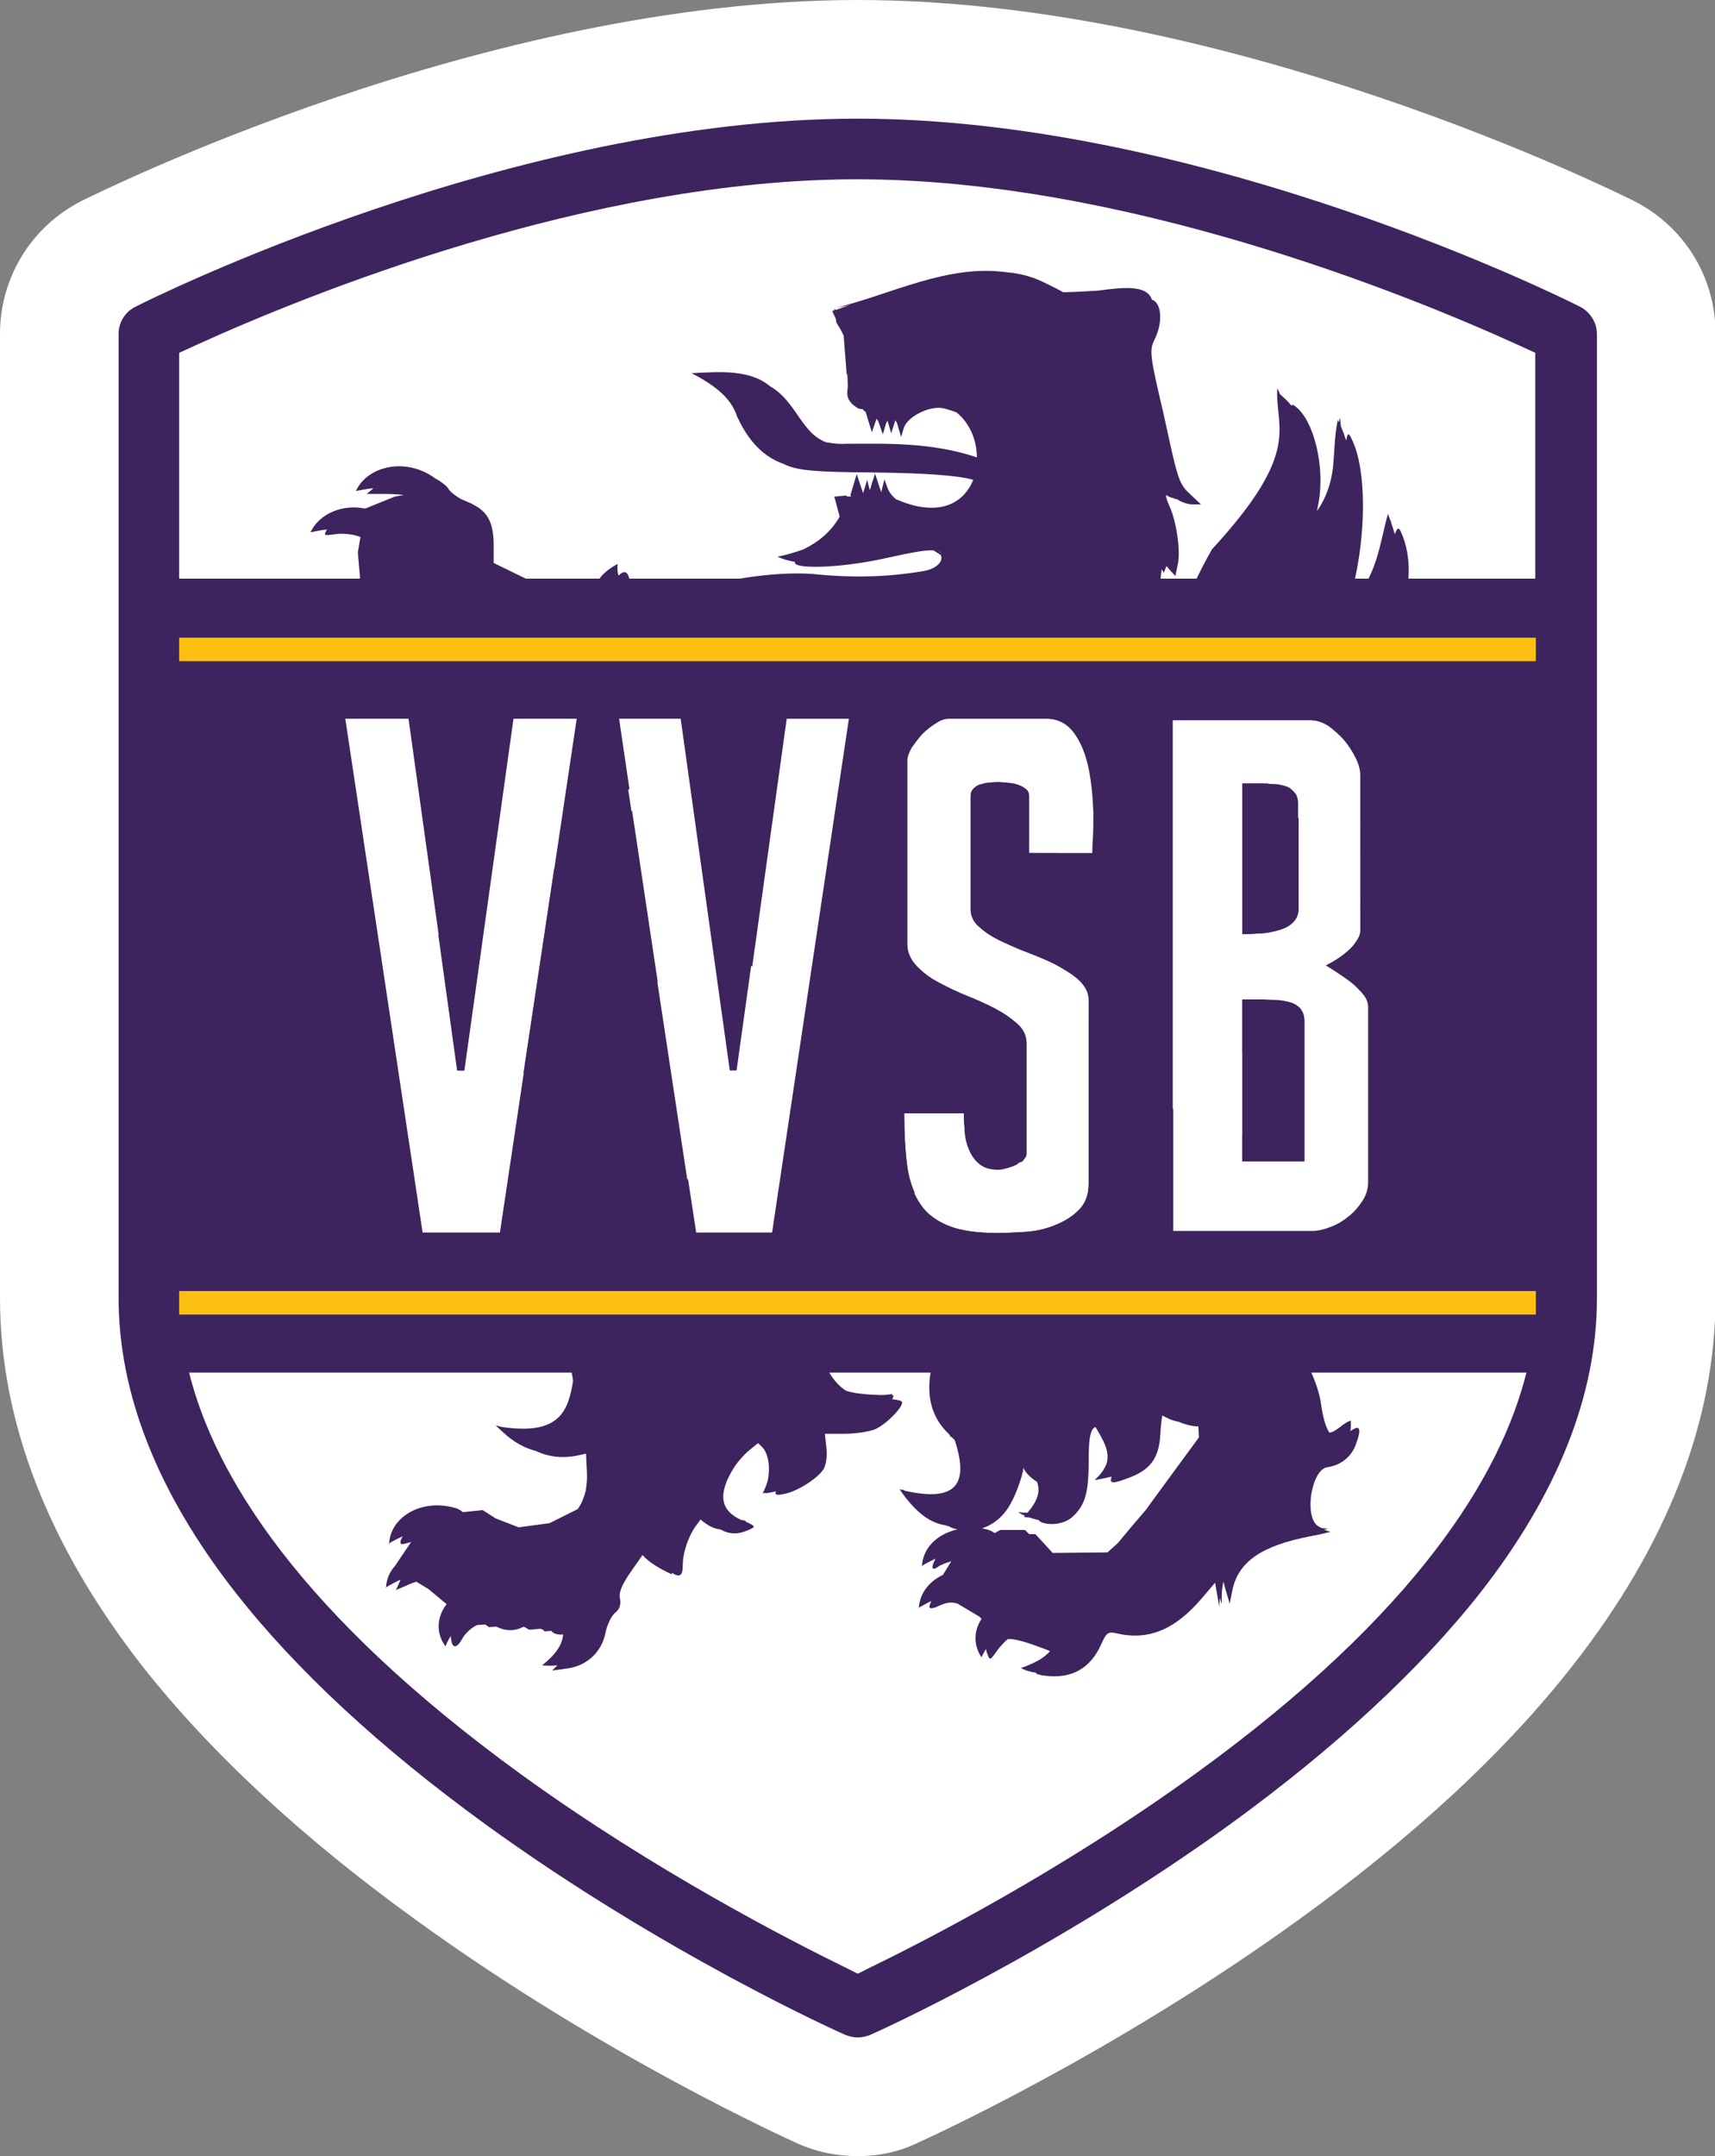<?xml version="1.0" encoding="utf-8"?>
<!-- Generator: Adobe Illustrator 21.0.2, SVG Export Plug-In . SVG Version: 6.00 Build 0)  -->
<!DOCTYPE svg PUBLIC "-//W3C//DTD SVG 1.1//EN" "http://www.w3.org/Graphics/SVG/1.1/DTD/svg11.dtd">
<svg version="1.1" id="Layer_1" xmlns="http://www.w3.org/2000/svg" xmlns:xlink="http://www.w3.org/1999/xlink" x="0px" y="0px"
	 viewBox="0 0 328.3 412.5" style="enable-background:new 0 0 328.3 412.5;" xml:space="preserve">
<rect x="0" y="0" width="328.3" height="412.5" fill="#808080" stroke="none"/>
<style type="text/css">
	.st0{fill:#FFFFFF;}
	.st1{fill:#3E245E;}
	.st2{fill:#FCC010;}
</style>
<path class="st0" d="M164.2,412.5c-4,0-8-0.8-11.7-2.5c-1.5-0.7-36.9-16.6-72.9-42.7c-21.9-15.8-39.5-32.2-52.4-48.6
	C9.2,295.6,0,272,0,248.3V63.9c0-10.8,6-20.6,15.7-25.5C18.8,36.9,92.7,0,164.2,0c71.5,0,145.4,36.9,148.5,38.4
	c9.7,4.9,15.7,14.6,15.7,25.4v184.4c0,23.6-9.2,47.3-27.3,70.4c-12.9,16.5-30.5,32.8-52.4,48.6c-36.1,26.1-71.4,42-72.9,42.7
	C172.1,411.7,168.2,412.5,164.2,412.5z"/>
<g>
	<g>
		<path class="st1" d="M251.2,137.8c0.6,0,1.3,0.2,2,0.5c1.2-1.2,2.5-2.4,3.8-3.7c10.6-10,15.3-23.7,11.2-32.8
			c-0.4-0.9-0.7-1-1.2,0.4c-0.2-0.7-0.4-1.4-0.7-2.2c0-0.2-0.1-0.4-0.1-0.6c0,0.1,0,0.2,0,0.3c-0.2-0.5-0.3-0.9-0.5-1.4
			c-1.7,5.9-1.9,11.9-7.5,17.6c0.2-0.9,0.5-2,0.7-3.1c2.7-10.6,2.7-23-0.1-28.7c-0.6-1.3-0.8-1.5-1.1,0.2c-0.3-0.9-0.6-1.8-1-2.7
			c-0.1-0.6-0.1-1.1-0.2-1.7c-0.1,0.3-0.1,0.6-0.2,0.9c-0.1-0.2-0.1-0.3-0.2-0.5c-0.7,3.2-0.6,6.4-1,9.7c-0.4,2.6-1.2,5.2-3,7.8
			c0.1-0.5,0.2-1.1,0.3-1.6c1.3-6.9-0.9-15.9-4.5-18.5c-0.4-0.3-0.6-0.3-0.7-0.1c-0.6-0.8-1.4-1.5-2.2-2.2c-0.1-0.4-0.3-0.7-0.5-1.1
			c-0.4,7.8,4.8,12-12.5,30.8c-5.5,9.7-9.5,19.9-6.2,32.5H251.2z"/>
		<path class="st1" d="M258.5,273.8c0.1-0.6,0.1-1.3,0.1-2c-1.4,0.3-2.7,2.1-4.1,2.3c-0.7-1-1.2-2.7-1.6-5.4c-0.6-4.6-4-11.2-6.8-13
			c-0.3-0.2-0.7-0.4-1.1-0.6c-1.9-1.5-4.5-2.3-8.7-1.3c-3.2-0.2-6.2-0.8-9-2.1c-0.6-0.4-1.1-0.7-1.5-1.1c-0.8-0.8-0.4-1,3.1-1.2
			c4.1-0.3,5.3-0.8,4.1-1.7c0.1-0.1,0.2-0.1,0.4-0.2c-0.2,0-0.3,0.1-0.5,0.1c-0.1-0.1-0.2-0.1-0.3-0.2c0,0,0.1,0,0.1-0.1
			c-0.2-0.1-0.5-0.2-0.7-0.3c-2.7-1.5-4.7-3.6-5.5-5.6c-0.1-0.2-0.1-0.4-0.2-0.5c0.7,0,1.4-0.1,2.1-0.3c0.9,0.2,2.1,0.3,3.1,0.3h3.1
			l-1.8-1c0.1,0,0.1,0,0.2,0c-0.2-0.1-0.4-0.1-0.6-0.2l-0.2-0.1c-0.1,0-0.1-0.1-0.2-0.1c0.2-0.1,0.4-0.2,0.6-0.3
			c-0.3,0.1-0.6,0.1-0.8,0.2c-1.2-0.8-2.7-2.4-3.5-3.7h-3.7v-23.5c-1.5-1.4-3.3-2.8-4.8-3.8c-4.1-2.8-4.7-3.5-5.1-5.7
			c-0.4-2.6-1.9-4.6-6.3-8v31.8c0,2.2-0.7,3.9-2,5.1c-1.3,1.3-2.9,2.2-4.7,2.9c-1.8,0.7-3.7,1.1-5.7,1.2c-2,0.1-3.6,0.2-4.9,0.2
			c-3.8,0-7-0.4-9.3-1.3c-1.8-0.7-3.4-1.7-4.6-2.9l1.3,5.3c0.1,0.3,0.2,0.7,0.3,1l1,3.9c1.3,4.8,2.4,9.7-0.4,15.9
			c-2.3,6.5-2.3,12.3,2.3,16.6c0.1,0.1,0.1,0.2,0.2,0.4c0.4,0.2,0.7,0.5,0.9,0.8c2.3,7.2,1.4,12.1-9.6,9.6c-0.1-0.1-0.3-0.2-0.4-0.3
			c0,0.1,0.1,0.1,0.1,0.2c-0.2-0.1-0.5-0.1-0.7-0.2c3.3,4.9,6.2,6.5,8.7,6.9c0.2,0.1,0.5,0.1,0.7,0.2c0.6,0.3,1.1,0.5,1.7,0.6
			c-3.8,0.8-6.6,3.5-6.8,6.9c0,0-0.1,0.1-0.1,0.1c0,0,0.1,0,0.1,0c0,0,0,0,0,0c0,0,0.1,0,0.1-0.1c0.8-0.5,1.7-0.9,2.5-1.3
			c-0.8,1.4-0.9,2.5,0.4,1.6c0.5-0.4,1.6-0.8,2.6-1.1l-1.6,2.6c-2.6,1.2-4.4,3.5-4.6,6.2c0,0-0.1,0.1-0.1,0.1c0,0,0.1,0,0.1,0l0,0
			c0,0,0.1,0,0.1-0.1c0.8-0.4,1.6-0.9,2.3-1.2c-0.3,0.6-0.5,1.1-0.3,1.3c0.2,0.2,1,0,1.8-0.4c1.3-0.6,2.3-0.8,3.5-0.4l4.2,2.5
			l0.4,0.4c-1.5,2.3-1.6,5,0,7.4c0,0,0,0.1,0,0.1c0,0,0,0,0-0.1c0,0,0,0,0,0c0,0,0-0.1,0-0.1c0.3-0.5,0.5-1.1,0.9-1.5
			c0,0.4,0.1,0.7,0.2,0.9c0.5,1.3,0.5,1.3,1.8-0.5c0.7-1,1.7-2,2.1-2.3c0.5-0.2,2.9,0.3,5.5,1.3c1.1,0.4,2,0.7,2.6,1
			c-1.3,1.5-3.3,2.4-5.5,3.2c0,0-0.1,0-0.1,0c0,0,0,0,0,0c0,0-0.1,0-0.1,0c0,0,0.1,0,0.1,0c0.9,0.5,1.9,0.8,2.9,0.9c0,0,0,0,0,0.1v0
			c0.2,0.3,1.8,0.6,3.6,0.6c4,0,7-2,8.8-5.9c1.1-2.5,1.4-2.7,3.1-2.3c6.1,1.4,11.2-0.7,16.5-7l2.3-2.7l0.8,4.6
			c0-0.6,0.1-1.2,0.1-1.7l0.4,1.2c-0.1-1.6,0-3,0.3-4.3l0.4,1.5l0.8,2.7l0.5-2.5c1.1-5.5,5.6-8.6,15-10.4c2.6-0.5,4.2-0.9,3.7-0.9
			c-0.3,0-0.7-0.2-1.2-0.4c0.3,0,0.5,0,0.8-0.1c-0.5-0.1-0.9-0.1-1.3-0.2c-0.2-0.1-0.5-0.3-0.7-0.4c-2.6-2-1.1-10.8,1.9-11.2
			c2.7-0.4,4.7-2.1,5.5-4.5C260.7,273.2,260.3,272.5,258.5,273.8z M220.7,287l-1.3,1.8c-1.8,2.1-3.6,4.2-5.4,6.4l-2,1.8l-10.5,0.1
			l-1-1.1l-2.3-2.5l-1.2,0l-0.8-0.8h-4.7l-1.1,0.6c-0.3-0.2-0.6-0.4-0.9-0.5c-0.5-0.2-1-0.3-1.5-0.4c2.1-0.7,4.1-2.2,5.5-4.8
			c1-1.8,2.1-4.8,2.4-6.6l0-0.2c0.4,0.9,1.2,1.8,2.6,2.7c0.8,2-0.1,3.9-1.8,5.9c-0.5,0-1.1,0-1.8-0.1c0.4,0.3,0.9,0.5,1.3,0.7
			c-0.1,0.1-0.1,0.1-0.2,0.2c0.3,0.1,0.7,0.1,1,0.1c0.6,0.2,1.2,0.4,1.8,0.5c0.1,0.1,0.2,0.2,0.3,0.3c1.7,0.9,4.7,0.5,6.2-0.9
			c2.4-2.2,3.1-4.5,3.1-10.6c0-4.4,0.3-5.9,1.1-6.5c0.1,0,0.1-0.1,0.2-0.1c1.4,2.4,2.9,4.7,2.1,7.1c-0.3,0.7-0.7,1.4-1.3,2.1
			c-0.3,0.3-0.6,0.6-0.9,0.9c0.1,0,0.1,0,0.2,0c-0.1,0.1-0.1,0.1-0.2,0.2c0.1-0.1,0.2-0.2,0.4-0.2c1-0.2,1.9-0.4,2.8-0.6
			c-0.5,1.4,0.2,1.4,3.1,0.3c4.2-1.5,5.9-3.7,6.2-8.1c0.1-1.9,0.3-3.5,0.4-3.9c0.9,0.5,1.9,1,3.1,1.2c1.4,0.6,2.8,0.9,3.8,0.9
			l0.1,2.1L220.7,287z"/>
		<path class="st1" d="M170.8,267.7c0.1-0.2,0.2-0.5,0.3-0.7c-0.1,0-0.2,0-0.3,0c0-0.1,0-0.2,0.1-0.3c-0.8,0.1-1.6,0.2-2.3,0.2
			c-2.3-0.1-4.6-0.2-6.6-0.8c-2.4-1.5-4.4-4.7-5-8.4c-0.4-2.7-0.4-2.9,0.9-2.4c4.8,1.6,9.1,1.1,12.6-1.4l2.5-1.8l-2.3-0.7
			c0.1-0.1,0.1-0.1,0.2-0.2c-0.1,0-0.1,0-0.1,0c0,0,0.1-0.1,0.1-0.1c-0.7-0.1-1.4-0.3-2-0.4c-1.7-0.6-3.1-1.2-4.3-1.8
			c-2.1-1.5-3.4-3.4-3.4-5.3c0-2.9,2.3-6.6,6.4-10.3c2.1-1.9,5.2-4,7.5-5.1c-0.6-1.4-1.1-3-1.4-4.9c-0.4-2.9-0.6-6.4-0.6-10.4h11.4
			c0,1.2,0.1,2.5,0.2,3.7c0.1,1.3,0.4,2.4,0.9,3.5c0.5,1.1,1.1,1.9,2,2.6c0.9,0.7,2.1,1,3.6,1c0.3,0,0.9-0.1,1.9-0.4
			c1-0.3,1.7-0.6,2-1c0.4,0,0.7-0.2,1-0.7c0.2-0.2,0.3-0.4,0.4-0.7v-21.5c0-1.3-0.6-2.5-1.7-3.5c-1.1-1-2.5-2-4.2-2.9
			c-1.7-0.9-3.5-1.7-5.5-2.5c-2-0.8-3.8-1.7-5.5-2.6c-1.7-0.9-3.1-2-4.2-3.2c-1.1-1.2-1.7-2.5-1.7-4.1v-35.1c0-0.7,0.3-1.5,0.8-2.4
			c0.6-0.9,1.3-1.8,2.1-2.7c0.8-0.8,1.7-1.5,2.7-2.1c0.9-0.6,1.7-0.8,2.4-0.8h18.7c1.8,0,3.2,0.6,4.4,1.7c1.1,1.1,2,2.6,2.7,4.4
			c0.7,1.8,1.1,3.7,1.4,5.8c0.3,2,0.4,3.9,0.5,5.8c0.9,0.9,2.1,1.5,3.5,1.9c1.3,1,2.3,1.1,4.9,1.1h3.8l-1.5-1.2c0,0,0.1,0,0.1,0
			c-0.1,0-0.2-0.1-0.3-0.1l-0.9-0.7c-2-1.6-2.6-2.6-2.6-4.2c0-2.6,1.5-7.4,3.6-11.3c1.4-2.7,1.6-4,1.5-11.1
			c-0.1-4.5,0.1-11.3,0.4-15.2c0.2-2.9,0.3-4.5,0.5-5.5l0.4,0.7c0.2-0.5,0.3-0.9,0.5-1.3c0.1,0.1,0.3,0.3,0.4,0.5l1.3,1.4l0.5-2.4
			c0.5-2.6-0.3-8-1.6-10.9c-0.5-1.1-0.7-1.8-0.7-2.2c0.5,0.3,0.9,0.5,1.4,0.6c0.2,0.1,0.5,0.2,0.7,0.2c0.9,0.6,2.1,1,2.9,1h1.7
			l-1.8-1.7c-2.5-2.3-2.5-2.5-5.4-15.8C220.1,68,220,67,221,65c1.6-3.2,1.4-6.8-0.3-7.6c0,0-0.1,0-0.2-0.1c-1-2.9-5.7-2.3-10.3-1.7
			c-2.2,0.1-4.4,0.3-6.4,0.3c-0.1,0-0.2,0-0.3,0c-1-0.6-2.1-1.1-3.1-1.6c-2.3-1.2-4.9-2-7.6-2.2c-11.4-1.6-21.9,4.1-32.8,6.8
			c0.9-0.2,1.9-0.3,2.9-0.6c-1,0.3-2,0.7-2.9,1l-0.3-0.2l0,0.3c-0.1,0-0.3,0.1-0.4,0.1v0l0.7,1.5l0.1,0.7l0.9,1.5l0.5,1l0.6,7.7
			l0.1-0.6l0.1,2.7c-0.2,1.4-0.4,2.8,2.1,4.2l0.8,0.1c0.1,0.2,0.3,0.4,0.5,0.5l1.2,3.9l0.9-2.6c0.2,0.3,0.4,0.6,0.5,1l0.7,2l0.5-1.7
			c0.1-0.4,0.2-0.6,0.4-0.9l0.7,2.4l0.8-2.5c0.2,0.3,0.4,0.7,0.5,1.2l0.6,2l0.5-1.7c0.7-2.2,4.9-4.3,7.5-3.8
			c0.9,0.2,1.8,0.5,2.6,0.8c2.6,2.1,3.9,5.4,3.9,8.6c-8.9-3-18.1-2.6-25-2.6c-1.5,0.1-2.8-0.1-3.9-0.3c-2.3-0.9-3.6-2.5-5.7-5.6
			c-1.8-2.6-3.2-4.1-5-5.1c-3.8-3.2-9.4-2.8-15-2.5c4,2.1,7.5,4.5,8.7,8.3c1.6,3.4,4.1,7.4,9,9.1c2.6,1.3,6.3,1.5,17.1,1.6
			c10.2,0.1,16.4,0.6,19.1,1.4c-1.8,4.5-6.6,7.3-14.8,3.7c-0.7-0.6-1.2-1.2-1.5-1.9l-0.7-1.9l-0.5,2c0,0.2-0.1,0.3-0.1,0.5l-1.2-3.6
			l-1,3.2c0,0,0,0,0,0l-0.5-2l-0.6,2c-0.1,0.2-0.1,0.4-0.2,0.5l-1.2-3.6l-1.2,4c0,0.1,0.1,0.2,0.1,0.3h-0.8l-0.1-0.2l-2.1,0.2h-0.2
			l1,3.7l0,0.2c-1.6,2.8-4,4.8-6.9,6.2c-1.4,0.5-3,1-4.9,1.4c0,0,0.1,0,0.1,0c-0.1,0-0.1,0-0.2,0c1.1,0.5,2.2,0.8,3.4,1
			c-0.7,1.4,8.3,1.3,17.3-0.7c5.4-1.2,7.8-1.6,9.2-1.5l1.4,0.9c0.6,1.4-1.2,2.8-3.6,3.1c-6.5,1.1-13.4,1.3-21,0.5
			c-7.7-0.5-16.9,1.1-26.9,3.8c-2.5,0.1-4.9,0-6.8-0.5c-0.6-0.5-1-1.1-1.2-1.9c-0.4-1.9-1-2.2-2.2-1.1c-0.2-0.5-0.2-1.2-0.2-1.9
			c0-0.1,0.1-0.1,0.1-0.2c0,0-0.1,0-0.1,0.1c0-0.1,0-0.1,0-0.2c-2.4,1.3-3.6,2.7-4.1,4c-1.1,2-0.4,4.1,2,6.1c0.5,0.5,1,0.8,1.3,1
			l-2.8,0.1H113c-0.9-0.6-2-1.3-3.3-2.4c-1.2-0.9-2.8-2-4.5-3.1l-2.5-1.9l-8.2-4v-3.4c0-4.2-1.1-6.4-4-7.8l-0.1-0.1l-2.1-0.9
			c-1.1-0.6-2.1-1.4-2.4-1.9c-0.3-0.6-1.5-1.5-2.8-2.2c0,0-0.1-0.1-0.1-0.1c-5.5-3.8-12.6-2.1-14.8,2.5c0,0-0.1,0-0.1,0.1
			c0,0,0.1,0,0.1,0c0,0,0,0,0,0c0,0,0.1,0,0.1,0c1.1-0.2,2.1-0.4,3.2-0.5l-1.3,1.1l3.6,0c1.3,0,2.6,0.1,3.5,0.2L75.6,95l-5.7,2.3
			l0,0c-4.4-0.9-8.7,1-10.4,4.4c0,0-0.1,0-0.1,0.1c0,0,0.1,0,0.1,0c0,0,0,0,0,0c0,0,0.1,0,0.1,0c1-0.2,2-0.4,3-0.5c0,0,0,0,0,0
			c-0.7,1.2-0.6,1.2,1.6,0.9c1.3-0.2,3.3,0,4.4,0.4c0.1,0,0.2,0.1,0.4,0.1l-0.5,3l0.4,4.6v2.3c-5.5,0-9.5,3.7-9.2,8
			c0,0,0,0.1-0.1,0.1c0,0,0,0,0.1-0.1c0,0,0,0,0,0c0,0,0.1,0,0.1-0.1c0.8-0.5,1.5-1.1,2.3-1.5c-0.1,0.2-0.1,0.4-0.1,0.6
			c0,1.2,0.2,1.2,1.6,0.6c2.5-1.1,4.7-1.6,6.2-1.3l0.3,3.2l0.4,0.2l0.1,0.7l5.7,4.4l0.5,0.6c-2.6,1.4-5.5,1.2-8.5,0.5
			c0,0-0.1,0-0.1,0c0,0,0,0,0,0c0,0-0.1,0-0.1,0c0,0,0.1,0,0.1,0.1c1.1,2.3,3.3,3.8,5.9,4.4c3,1.3,7.3,1.3,9.8-0.4
			c1.5-1,2.2-1.1,3.8-0.6c2.7,0.9,2.9,0.8,5.5-1c0.7-0.5,1.2-0.9,1.6-1.1l2.6,3.4c0.5,0.8,0.9,1.6,1.3,2.5c0.2,0.5,0.3,1.1,0.4,1.6
			h11.5l-0.7,4.8c1,0.4,2,0.6,3.2,0.8c0.3,0.1,0.7,0.2,1.1,0.4l0.8,0.5c-0.7,0.3-1.3,0.6-1.9,0.8c-1.1,0.3-2.3,0.5-3.7,0.6l-0.7,4.7
			c0.4,0.1,0.8,0.2,1.2,0.3c2.6,1.3,5.6,1.6,9.4,0.9c0.4-0.1,0.9-0.1,1.2-0.2l-2-13.6h12.1l5.8,41.7c0.7,0.5,1.3,1,2,1.5
			c1.9,1.6,3.7,3,5.6,4.3l6.6-47.4h12.1l-8,53.6c2.1,1,4.3,1.9,6.6,2.8c0.4,0.2,0.8,0.4,1.2,0.6c0.5,0.2,1,0.5,1.4,0.6
			c0.9,0.4,1.7,0.8,2.6,1.1l-4.4,1.4c-0.2,0-0.4,0-0.5,0.1c0,0,0.1,0,0.1,0.1l-0.1,0l0.7,0.2c0.6,0.3,1.2,0.5,1.8,0.7l-0.2,0.1
			l2.4,0.8c0.2,0.1,0.4,0.1,0.6,0.2c0,0.1-0.1,0.2-0.1,0.3c0,0-0.1,0.1-0.1,0.1c-0.2-0.1-0.4-0.2-0.6-0.2c0.1,0.3,0.1,0.5,0.1,0.7
			c-2.1,2-4.3,3.9-7.2,5.6c-1.5,0.5-3,0.9-4.3,1.7c-0.9,0.3-1.7,0.5-2.6,0.8l-4.1,27.2h-14.7l-1.6-10.5c-5.1,7.7-10.8,9.6-16.4,11.4
			c-2.1,1.4-3.8,2.9-5.3,4.5c-1.6,1.4-3,3.1-4,5.3c-0.9,1.5-1.6,3-2.2,4.6c-1.5,2.1-3.1,2.9-4.6,2.9c-1.8-1-3.6-3-4.1-4.9
			c-0.2-0.9-0.5-1.9-0.6-2.3c-0.1-0.3-0.6,0.6-1.1,2c0,0.1-0.1,0.2-0.1,0.3c-0.7-1.4-1-2.9-0.8-4.2c-0.2,0.3-0.4,0.6-0.6,0.9
			c0-0.2,0.1-0.3,0.1-0.5c-0.1,0.2-0.1,0.4-0.2,0.6c-1.3,2.4-1.5,5.2-0.6,7.8c1.1,4.7,5.1,7.2,9.7,7.2c1.5,0.3,3.3,0.5,5.3,0.4
			l3-0.1c0.2,1,0.4,1.9,0.5,2.8c-0.9,5.4-2.3,10.5-13.6,8.8c-0.4-0.1-0.8-0.2-1.2-0.3c0.8,0.8,1.6,1.5,2.3,2.1
			c1.7,1.4,3.5,2.3,5.4,2.8c2.8,1.3,5.7,1.5,9.1,0.6l0.5-0.1c0,1.9,0.3,3.9,0.1,5.8l-0.2,1.4c-0.3,1.1-0.7,2.3-1.5,3.4l-5.4,2.7
			l-5.9,0.8l-4.4-1.7l-2.5-1.6l-3.8,0.4c-0.3-0.3-0.7-0.5-1.1-0.7v0c-6.7-2.1-12.7,1.6-13,6.6c0,0-0.1,0.1-0.1,0.1c0,0,0.1,0,0.1,0
			c0,0,0,0,0,0c0,0,0.1,0,0.1-0.1c0.8-0.5,1.7-0.9,2.5-1.3c-0.4,0.7-0.6,1.2-0.3,1.5c0.1,0.1,1-0.1,1.9-0.4l-0.4,0.6l-2.7,4
			c-1,1.1-1.6,2.5-1.7,4c0,0-0.1,0.1-0.1,0.1c0,0,0.1,0,0.1,0c0,0,0,0,0,0c0,0,0.1,0,0.1-0.1c0.9-0.5,1.8-1,2.7-1.4
			c0,0.1-0.1,0.1-0.1,0.2l-0.8,1.8l2.1-0.9c0.6-0.3,1.2-0.5,1.8-0.7L82,304l3.5,2.9c-1.9,2.4-2.1,5.6-0.2,8.1c0,0,0,0.1,0,0.1
			c0,0,0,0,0-0.1c0,0,0,0,0,0c0,0,0-0.1,0-0.1c0.3-0.7,0.6-1.3,1-1.9c0.1,2.3,1,2.7,2.2,0.5c0.4-0.8,1.6-2,2.6-2.5
			c0.1,0,0.2-0.1,0.2-0.1l1.6-0.1l0.7,0.5l1.4-0.1c1.8,0.9,3.5,0.9,5.3,0l1,0.6l2.2-0.2l0.6,0.3l0.1,0.2l0.2,0l0.1,0l1-0.1
			c0.5,0.6,1.3,0.8,2.3,0.7c-0.2,2.3-1.8,4.1-3.9,5.8c0,0-0.1,0-0.1,0.1c0,0,0,0,0,0c0,0,0,0-0.1,0.1c0,0,0.1,0,0.1-0.1
			c1,0.1,2,0.1,2.9,0l-1,1l2.9-0.4c3.8-0.5,6.6-3.2,7.3-6.8c0.3-1.5,1.1-3.2,1.8-3.8c0.9-0.7,1.2-1.6,1-2.7
			c-0.3-1.2,0.3-2.7,2.2-5.4l2.1-3c1.3,1.5,3.3,2.6,5.6,3.7c0,0,0-0.1,0-0.1c0.1,0,0.1,0.1,0.2,0.1c-0.1,0-0.1-0.1-0.2-0.1
			c0-0.1,0-0.1,0-0.2c1.6,1,2.1,0.5,2.1-1.4c0-2.5,1.1-5.7,2.6-7.7l0.8-1.1c1.4,1.2,2.6,1.8,3.8,1.9c1.8,1,3.4,1,5.4,0.1
			c1.4-0.6,1.4-0.7-0.6-1.6c0,0,0.1-0.1,0.1-0.1c-0.3-0.1-0.6-0.2-0.9-0.2c-4-1.8-4.5-4.9-1.6-9.7c0.7-1.2,2.1-2.8,3.2-3.7l1.6-1.3
			c0.5,0.4,1,0.9,1.3,1.4c0.8,1.5,1,3.4,0.6,5.6c-0.2,0.8-0.5,1.6-1,2.6c0.2,0,0.3-0.1,0.5-0.1c0,0,0,0.1,0,0.1
			c0.7-0.1,1.4-0.2,2-0.4c-0.2,0.8,0.2,0.8,1.7,0.5c2.5-0.5,6.4-3,7.5-4.8c0.4-0.7,0.7-2.5,0.5-4l-0.3-2.7h3.8
			c2.1,0,4.8-0.4,5.9-0.9c2-0.9,5.1-4,5.1-5.1C172.7,268,171.9,267.8,170.8,267.7z M179.7,105.3c0.2,0.2,0.4,0.5,0.5,0.7
			L179.7,105.3z M165.9,201.3c0,0.3-0.1,0.6-0.3,0.9c-0.2,0.4-0.5,0.7-0.8,1C165.2,202.6,165.5,201.9,165.9,201.3z"/>
	</g>
	<g>
		<path class="st1" d="M237.8,201.5c0.6,0.3,1.2,0.5,1.9,0.7c0.2,0.1,0.5,0.2,0.8,0.3c0.5,0.2,0.9,0.4,1.2,0.5
			c0.6,1.2,1,2.4,1.3,3.5c0.3,1.3,0.4,2.6,0.4,3.7c-0.2,3.7-2.4,6.1-5.6,7.1v4.8h11.9v-26.8c0-1-0.3-1.8-0.8-2.4
			c-0.6-0.6-1.3-1-2.1-1.2c-0.8-0.2-1.7-0.4-2.7-0.4c-0.9,0-1.7-0.1-2.4-0.1h-3.9V201.5z"/>
		<path class="st1" d="M259.4,182.5c-0.2-0.5-0.4-1-0.5-1.4c-0.3,0.4-0.7,0.7-1,1c-0.7,0.6-1.4,1.1-2.2,1.6c-0.8,0.5-1.4,0.8-1.8,1
			c0.5,0.3,1.1,0.7,2,1.3c0.9,0.6,1.8,1.2,2.7,1.9c0.7,0.5,1.2,1.1,1.8,1.7C260.6,187.2,260.3,184.7,259.4,182.5z"/>
		<path class="st1" d="M242.8,149.9c-0.4,0-0.7,0-1,0h-3.9v28.8c0.7,0,1.6,0,2.8-0.1c1.2,0,2.4-0.2,3.6-0.5c1.2-0.3,2.2-0.7,3-1.4
			c0.8-0.7,1.3-1.6,1.3-2.8v-17.4c-5,1.7-8.1,6.1-9.4,11.6c-1.4-3.5-1.3-8,0.2-11.9C240.2,154.1,241.2,152.1,242.8,149.9z"/>
		<path class="st1" d="M268.1,166.4c-0.1-0.1-0.2-0.2-0.4-0.2c-2.4-2.3-4.9-3.5-7.3-3.8v9.3c1.3-1.3,3.3-2.1,6.7-2.7l3.8-0.7
			L268.1,166.4z"/>
		<path class="st1" d="M260.9,157.6c-0.1,0-0.2-0.1-0.5-0.2v0.6C260.8,157.9,261,157.7,260.9,157.6z"/>
		<path class="st1" d="M222.7,180.6c-4.5,2.2-8.9,4.5-6.9,12.9c0.1-0.1,0.2-0.2,0.3-0.3c0,0.1-0.1,0.2-0.1,0.3
			c0.3-0.5,0.7-1,1.3-1.5c0,0.1,0,0.2,0.1,0.3l0.4,1.8l1.9-1.6c1.5-1.2,3.1-2,4.7-2.4v-20c-0.2-0.2-0.4-0.3-0.6-0.5
			c-2.4-2-3.3-3.2-3.3-4.5l0-1.8l-1.8,1.7c-0.2-1-0.1-2.1,0.4-3.5c-1.3,1.1-2.3,2.2-3,3.2C212.4,168.5,210.8,173.8,222.7,180.6z"/>
	</g>
	<path class="st1" d="M302.5,58.7c-2.9-1.5-72.2-36-138.3-36c-66.1,0-135.4,34.5-138.3,36c-2,1-3.2,3-3.2,5.2v184.4
		c0,18.4,7.5,37.4,22.4,56.4c11.6,14.8,27.7,29.7,47.8,44.3c34.1,24.7,67.5,39.7,68.9,40.3c0.8,0.3,1.6,0.5,2.4,0.5s1.6-0.2,2.4-0.5
		c1.4-0.6,34.7-15.6,68.9-40.3c20.1-14.6,36.2-29.5,47.8-44.2c14.9-19,22.4-38,22.4-56.4V63.9C305.7,61.7,304.4,59.7,302.5,58.7z
		 M228.9,339.3c-25.8,18.7-52,32.1-62.1,37l-2.6,1.3l-2.6-1.3c-10-4.9-36.1-18.2-61.8-36.8c-42.6-30.9-58.7-57.3-63.6-76.9h256
		C287.3,282.2,271.3,308.6,228.9,339.3z M66.1,137.5h12.1l9.4,67.3h1.3l9.4-67.3h12.1l-14.7,98.3H80.9L66.1,137.5z M118.2,137.5
		h12.1l9.4,67.3h1.3l9.4-67.3h12.1l-14.7,98.3h-14.7L118.2,137.5z M194.7,195.9c-1.1-1-2.5-2-4.2-2.9c-1.7-0.9-3.5-1.7-5.5-2.5
		c-2-0.8-3.8-1.7-5.5-2.6c-1.7-0.9-3.1-2-4.2-3.2c-1.1-1.2-1.7-2.5-1.7-4.1v-35.1c0-0.7,0.3-1.5,0.8-2.4c0.6-0.9,1.3-1.8,2.1-2.7
		c0.8-0.8,1.7-1.5,2.7-2.1c0.9-0.6,1.7-0.8,2.4-0.8h18.7c1.8,0,3.2,0.6,4.4,1.7c1.1,1.1,2,2.6,2.7,4.4c0.7,1.8,1.1,3.7,1.4,5.8
		c0.3,2.1,0.4,4,0.5,6c0,1.9,0,3.6-0.1,5c-0.1,1.4-0.1,2.3-0.1,2.8H197v-10.8c0-0.7-0.3-1.2-0.8-1.5c-0.5-0.4-1.1-0.6-1.7-0.8
		s-1.3-0.2-1.9-0.3c-0.6,0-1.1-0.1-1.4-0.1c-0.4,0-0.9,0-1.5,0.1c-0.6,0-1.2,0.1-1.8,0.3c-0.6,0.1-1.1,0.4-1.5,0.8
		c-0.4,0.4-0.6,0.9-0.6,1.5v21.6c0,1.3,0.6,2.5,1.7,3.4c1.1,1,2.5,1.9,4.2,2.7c1.7,0.8,3.5,1.6,5.4,2.3c2,0.8,3.8,1.5,5.4,2.4
		s3.1,1.8,4.2,2.9c1.1,1.1,1.7,2.3,1.7,3.7v35.1c0,2.2-0.7,3.9-2,5.1c-1.3,1.3-2.9,2.2-4.7,2.9c-1.8,0.7-3.7,1.1-5.7,1.2
		c-2,0.1-3.6,0.2-4.9,0.2c-3.8,0-7-0.4-9.3-1.3c-2.4-0.9-4.2-2.2-5.5-4.1c-1.3-1.8-2.2-4.2-2.6-7.1c-0.4-2.9-0.6-6.4-0.6-10.4h11.4
		c0,1.2,0.1,2.5,0.2,3.7c0.1,1.3,0.4,2.4,0.9,3.5c0.5,1.1,1.1,1.9,2,2.6c0.9,0.7,2.1,1,3.6,1c0.3,0,0.9-0.1,1.9-0.4
		c1-0.3,1.7-0.6,2-1c0.4,0,0.7-0.2,1-0.7c0.2-0.2,0.3-0.4,0.4-0.7v-21.5C196.4,198.1,195.8,197,194.7,195.9z M255.9,186
		c0.9,0.6,1.8,1.2,2.7,1.9c0.9,0.7,1.7,1.5,2.3,2.3c0.7,0.8,1,1.7,1,2.5v33.4c0,1.2-0.3,2.4-1,3.5c-0.7,1.1-1.5,2.1-2.6,3
		c-1.1,0.9-2.2,1.6-3.5,2.1c-1.3,0.5-2.5,0.8-3.6,0.8h-26.7v-97.7h26.7c0.9,0,2,0.4,3.1,1.1c1.1,0.8,2.1,1.7,3,2.7
		c0.9,1.1,1.6,2.2,2.2,3.4c0.6,1.2,0.9,2.3,0.9,3.4V178c0,0.7-0.3,1.4-0.8,2.1c-0.5,0.8-1.1,1.4-1.8,2c-0.7,0.6-1.4,1.1-2.2,1.6
		c-0.8,0.5-1.4,0.8-1.8,1C254.3,185,255,185.4,255.9,186z M294,110.7H34.3V67.5l3.5-1.6c20.9-9.5,75.2-31.6,126.3-31.6
		c51.1,0,105.4,22.1,126.3,31.6l3.5,1.6V110.7z"/>
	<g>
		<g>
			<path class="st1" d="M75.2,201.4l0,0.1l0.5,0.4l-3.9-26.1c-5,0-8.8,3.1-9,7.2c0,0-0.1,0.1-0.1,0.1c0,0,0.1,0,0.1,0c0,0,0,0,0,0
				c0,0,0.1,0,0.1-0.1c0.9-0.5,1.8-1,2.8-1.4c-0.5,0.9-0.8,1.7-0.6,1.8c0.2,0.1,1.3-0.2,2.5-0.7c1.4-0.6,2.7-0.9,3.7-1l0.1,1.4
				c-4.8,0.2-8.4,3.2-8.6,7.1c0,0-0.1,0.1-0.1,0.1c0,0,0.1,0,0.1,0l0,0c0,0,0.1,0,0.1-0.1c0.9-0.5,1.8-1,2.6-1.3
				c-0.1,0.2-0.2,0.5-0.3,0.7c-0.5,1.4-0.5,1.4,1.7,0.5c1.2-0.5,3.1-1,4.2-1c0.2,0,0.4,0,0.5,0l0,0.7l1.8,3.1l0.8,1.6l0.2,1.2
				c-4.1,0.7-7.1,3.5-7.3,7c0,0-0.1,0.1-0.1,0.1c0,0,0.1,0,0.1,0c0,0,0,0,0,0c0,0,0.1,0,0.1-0.1c0.9-0.5,1.8-1,2.8-1.4
				c-0.6,0.8-0.9,1.5-0.6,1.8c0.1,0.1,1.2-0.2,2.3-0.7c1.2-0.5,2.7-0.9,3.4-0.9C75.1,201.4,75.2,201.4,75.2,201.4z"/>
			<path class="st1" d="M88.4,182.5c-1.7-1.7-3.1-2.9-4.5-3.7l3.6,26h1.3l3.1-21.9c-0.6,0.4-1.3,0.7-2.1,1L88.4,182.5z"/>
		</g>
		<path class="st1" d="M107.8,164.4c-0.6,0.6-1.1,1.1-1.7,1.7l-5.9,39.2c0.7-0.1,1.3-0.2,1.9-0.2c-1.1,2,6.4,8.9,7.9,9.3
			c0.2,0.1,0.1-0.5-0.1-1.5c0.2,0.1,0.4,0.2,0.5,0.2c0.4,0,0.6-1.6,0.6-3.6c-0.1-3.1,0.3-4.1,2.5-7.3c1.3-1.9,2.8-4.4,3.4-5.8
			c0.7,1.6,1.8,2.9,2.9,4.3c0-0.2,0-0.4,0-0.6c0.1-0.4,0.2-0.7,0.3-1.1c0.3,0.5,0.6,0.9,0.9,1.1c0.8,0.6,1.1,0.2,1.5-2.2
			c0.5-3.1,2-7.3,3.4-10.1l-4.9-32.7c-0.1,0.1-0.2,0.2-0.4,0.3l-9.3,7C110.1,163,109,163.7,107.8,164.4z"/>
		<g>
			<path class="st1" d="M197,163.1v-10.8c0-0.7-0.3-1.2-0.8-1.5c-0.5-0.4-1.1-0.6-1.7-0.8s-1.3-0.2-1.9-0.3c-0.6,0-1.1-0.1-1.4-0.1
				c-0.4,0-0.9,0-1.5,0.1c-0.6,0-1.2,0.1-1.8,0.3c-0.6,0.1-1.1,0.4-1.5,0.8c-0.4,0.4-0.6,0.9-0.6,1.5v21.6c0,1.3,0.6,2.5,1.7,3.4
				c1.1,1,2.5,1.9,4.2,2.7c1.7,0.8,3.5,1.6,5.4,2.3c0.4,0.1,0.7,0.3,1.1,0.4c2.3-1,4.9-3.1,5.5-4.8c0.4-1.2,0.3-1.4-0.8-1.1
				c-0.3,0.1-0.6,0.1-0.9,0.2c0.1-0.3,0.2-0.7,0.2-1.1c0.1-0.2,0.2-0.4,0.2-0.6c-0.1,0.1-0.2,0.1-0.3,0.2c-2.4,1-4.5,1.3-6.1,1.1
				c-0.2-0.2-0.5-0.4-0.7-0.6c-1.9-1.6-2.2-2.2-1.8-3.8c0.2-1,0.8-2.4,1.4-3.2c1.2,0.6,2.5,1,4.1,1.1c0.2,0.1,0.4,0.1,0.6,0.2
				c0.9,0.6,1.9,0.8,3,0.8c2.4,0,2.4,0,1-1.3c-1-0.9-1.4-2.2-1.4-4.5c0-0.9,0-1.6,0.2-2.1H197z"/>
		</g>
		<rect x="34.3" y="247" class="st2" width="259.7" height="4.5"/>
	</g>
	<rect x="34.3" y="122" class="st2" width="259.7" height="4.5"/>
</g>
<g>
	<path class="st1" d="M246.8,191.8c-0.8-0.2-1.7-0.4-2.7-0.4c-0.9,0-1.7-0.1-2.4-0.1h-3.9v30.9h11.9v-26.8c0-1-0.3-1.8-0.8-2.4
		C248.4,192.4,247.7,192,246.8,191.8z"/>
	<path class="st1" d="M244.2,178.1c1.2-0.3,2.2-0.7,3-1.4c0.8-0.7,1.3-1.6,1.3-2.8v-20.1c0-0.9-0.2-1.7-0.7-2.2
		c-0.5-0.6-1-1-1.7-1.2c-0.7-0.2-1.4-0.4-2.2-0.4c-0.8,0-1.5-0.1-2.2-0.1h-3.9v28.8c0.7,0,1.6,0,2.8-0.1
		C241.8,178.6,243,178.4,244.2,178.1z"/>
</g>
</svg>
